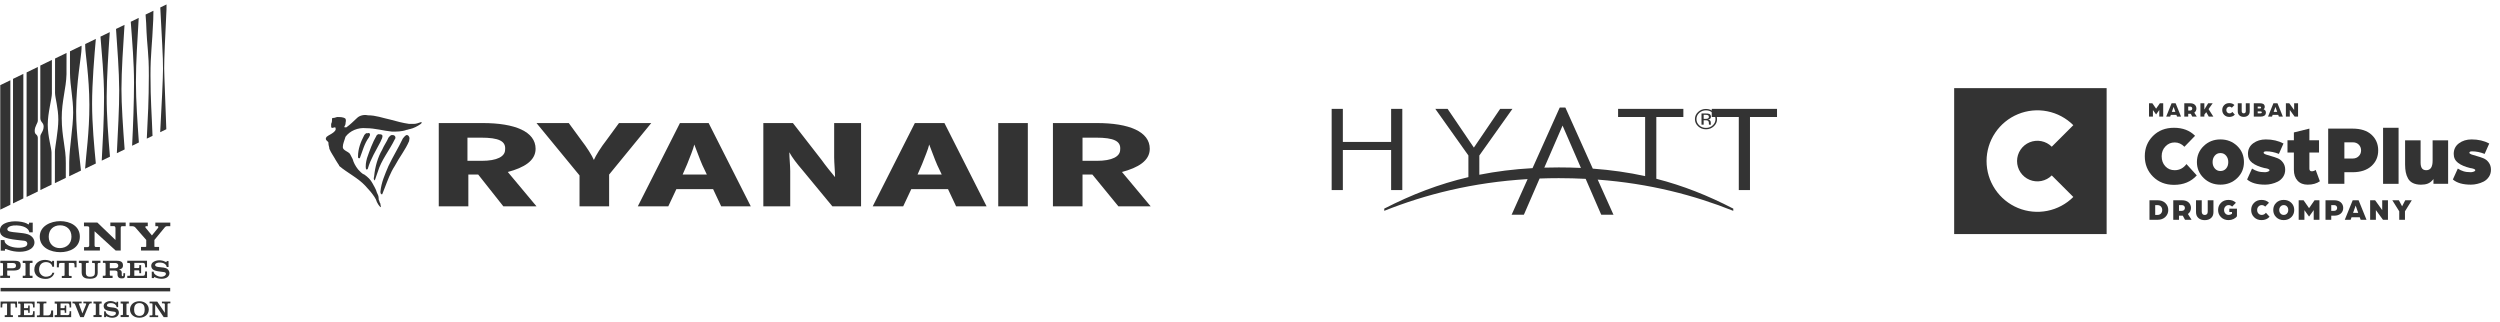 <svg xmlns="http://www.w3.org/2000/svg" width="551" height="71" viewBox="0 0 551 71" fill="none"><g clip-path="url(#clip0_1662_3639)"><path d="M6.401 49.074H7.213V51.205H6.456C6.456 50.824 5.921 49.768 3.719 49.68C1.471 49.591 1.245 50.737 2.006 50.981C2.985 51.295 4.921 51.228 6.123 51.631C7.705 52.163 8.153 53.931 6.768 54.872C5.525 55.717 3.349 55.618 1.806 55.063C1.524 54.961 1.071 54.704 1.094 55.041V55.241H0.158V52.91H0.993C1.004 53.044 0.893 53.56 1.828 54.098C2.911 54.722 4.887 54.748 5.678 54.3C6.146 54.034 6.211 53.182 5.366 53.067C4.459 52.942 3.02 52.85 1.944 52.597C1.182 52.416 0.596 52.189 0.248 51.721C-0.02 51.362 -0.464 49.949 1.071 49.232C2.975 48.341 5.611 48.962 6.078 49.366C6.268 49.53 6.479 49.477 6.401 49.074Z" fill="#333333"></path><path d="M15.749 52.172C15.752 50.568 14.669 49.66 13.244 49.66C11.819 49.66 10.738 50.568 10.739 52.172C10.74 53.775 11.857 54.722 13.244 54.682C14.632 54.642 15.747 53.764 15.749 52.172ZM13.28 48.74C15.394 48.74 17.642 49.794 17.598 52.216C17.553 54.638 15.328 55.58 13.28 55.58C11.233 55.58 8.808 54.638 8.763 52.216C8.718 49.794 11.211 48.74 13.28 48.74Z" fill="#333333"></path><path d="M36.298 50.131C36.13 50.306 34.028 52.893 34.028 52.893V54.28C34.025 54.43 34.036 54.424 34.194 54.424H35.063V55.217H31.079V54.424C31.079 54.424 31.881 54.435 32.047 54.424C32.214 54.413 32.228 54.372 32.231 54.28V52.881C32.231 52.881 29.899 50.224 29.875 50.188C29.797 50.071 29.581 49.867 29.199 49.858H28.543V49.057H32.571V49.858H32.159C32.071 49.858 31.948 50.05 32.115 50.224C32.281 50.397 33.483 51.887 33.483 51.887L34.851 50.212C34.932 50.102 34.907 49.858 34.74 49.858H34.239V49.057H37.533V49.858H36.765C36.517 49.858 36.354 50.073 36.298 50.131Z" fill="#333333"></path><path d="M20.843 54.056C20.843 54.461 21.046 54.439 21.224 54.433H22.017V55.223H18.523V54.462H19.296C19.61 54.439 19.655 54.27 19.666 54.085V50.341C19.675 50.092 19.677 49.884 19.252 49.873H18.512L18.506 49.053H21.46L25.45 52.889V50.301C25.45 49.86 25.24 49.86 25.063 49.838H24.321V49.053H27.703V49.849H26.891C26.701 49.849 26.618 50.046 26.607 50.231V55.223H25.5L20.843 50.97V54.056Z" fill="#333333"></path><path d="M1.59 59.123H2.77C3.246 59.112 3.526 58.99 3.526 58.548C3.526 58.135 3.248 57.966 2.833 57.966H1.59V59.123ZM0.049 61.263V60.77H0.464C0.626 60.77 0.663 60.704 0.663 60.561L0.662 58.196C0.662 58.052 0.621 57.977 0.46 57.977H0.069V57.473H3.162C4.221 57.473 4.559 57.731 4.559 58.521C4.559 59.31 4.084 59.63 2.896 59.63H1.59V60.562C1.59 60.706 1.628 60.772 1.79 60.772H2.215L2.208 61.263H0.049Z" fill="#333333"></path><path d="M6.551 60.565C6.551 60.709 6.589 60.774 6.751 60.774H7.168V61.266H5.01V60.773H5.425C5.586 60.773 5.625 60.707 5.625 60.563V58.196C5.625 58.051 5.586 57.958 5.425 57.958H5.01V57.465H7.168V57.956H6.751C6.589 57.956 6.551 58.049 6.551 58.193V60.565Z" fill="#333333"></path><path d="M11.967 60.113C11.892 60.698 11.245 61.473 10.076 61.473C8.969 61.473 7.592 60.986 7.568 59.426C7.545 57.903 8.864 57.258 9.949 57.279C10.594 57.292 11.171 57.52 11.32 57.674C11.414 57.771 11.535 57.778 11.489 57.491H11.915V58.793H11.518C11.481 58.112 10.72 57.677 9.904 57.782C9.042 57.892 8.616 58.574 8.617 59.417C8.617 60.353 9.359 60.991 10.11 60.99C10.604 60.989 11.382 60.837 11.541 60.111L11.967 60.113Z" fill="#333333"></path><path d="M12.53 58.914V57.473H16.874V58.914H16.437C16.447 57.897 16.353 57.995 16.015 57.956L15.169 57.954V60.572C15.169 60.716 15.205 60.809 15.367 60.809H15.782V61.274H13.623V60.809H14.038C14.199 60.809 14.236 60.716 14.236 60.572V57.954L13.396 57.956C13.022 57.995 12.973 57.927 12.973 58.915L12.53 58.914Z" fill="#333333"></path><path d="M19.793 61.435C18.921 61.435 18 61.228 18 60.058V58.197C18 58.053 17.962 57.959 17.8 57.959H17.385V57.465H19.542V57.956H19.127C18.965 57.956 18.926 58.05 18.926 58.195V60.115C18.926 60.242 18.876 60.997 19.793 60.997C20.817 60.997 20.913 60.535 20.913 60.11L20.915 58.197C20.915 58.052 20.879 57.959 20.717 57.959H20.302V57.465H22.133V57.956H21.716C21.614 57.956 21.52 58.065 21.525 58.352L21.533 60.095C21.533 61.217 20.682 61.435 19.793 61.435Z" fill="#333333"></path><path d="M24.198 59.119H25.377C25.83 59.119 26.073 58.901 26.073 58.543C26.073 58.186 25.782 57.962 25.42 57.962H24.198V59.119H24.198ZM26.19 59.426C26.554 59.518 26.812 59.596 26.832 60.057V60.604C26.832 60.714 26.85 60.873 27.024 60.873C27.211 60.873 27.198 60.653 27.188 60.444V60.213H27.574V60.492C27.574 61.173 27.418 61.363 26.846 61.362C26.362 61.362 25.898 61.207 25.898 60.449V60.034C25.898 59.753 25.675 59.625 25.259 59.626L24.198 59.626V60.558C24.198 60.702 24.236 60.768 24.397 60.768H24.813L24.815 61.273H22.655V60.766H23.071C23.233 60.766 23.27 60.7 23.27 60.556V58.192C23.27 58.048 23.228 57.94 23.067 57.94H22.676V57.469H25.7C26.76 57.469 27.112 57.822 27.106 58.537C27.101 59.15 26.611 59.345 26.19 59.426Z" fill="#333333"></path><path d="M29.602 60.781L31.545 60.789C31.92 60.752 31.987 60.567 31.987 59.832H32.404V61.275L28.055 61.276V60.784H28.471C28.632 60.784 28.67 60.718 28.67 60.575V58.207C28.67 58.063 28.632 57.969 28.471 57.969H28.055V57.473H32.404V58.913H31.987C31.987 58.178 31.92 57.977 31.545 57.939L29.602 57.937V59.076L30.506 59.075C30.624 59.075 30.701 59.03 30.701 58.832V58.439H31.104V60.22H30.703V59.825C30.703 59.628 30.625 59.581 30.508 59.581L29.602 59.581L29.602 60.781Z" fill="#333333"></path><path d="M36.72 57.532H37.146V58.851H36.749C36.749 58.62 36.463 57.899 35.307 57.866C34.123 57.832 33.967 58.504 34.416 58.716C34.912 58.949 35.944 58.865 36.574 59.109C37.403 59.43 37.638 60.499 36.912 61.068C36.261 61.579 35.12 61.519 34.31 61.183C34.163 61.122 33.925 60.966 33.937 61.17V61.292H33.447V59.882H33.885C33.884 59.963 33.833 60.275 34.322 60.6C35.048 61.082 35.753 61.133 36.341 60.748C36.612 60.57 36.727 60.063 36.177 59.977C35.702 59.902 34.947 59.846 34.384 59.693C33.984 59.584 33.677 59.445 33.494 59.163C33.341 58.927 33.084 58.112 33.925 57.658C34.923 57.12 36.033 57.438 36.551 57.74C36.672 57.81 36.76 57.806 36.72 57.532Z" fill="#333333"></path><path d="M11.361 40.7V33.639C11.361 32.639 10.524 30.137 10.524 27.469C10.524 24.896 11.437 21.726 11.437 20.629L11.438 13.21L8.884 14.448C8.883 20.424 8.883 25.804 8.887 26.034C8.906 26.982 9.631 26.993 9.619 27.913C9.605 28.982 8.864 29.499 8.887 30.098C8.9 30.421 8.9 35.987 8.897 41.891L11.361 40.7Z" fill="#333333"></path><path d="M12.099 40.363L14.502 39.202C14.501 37.442 14.502 36.197 14.505 35.965C14.543 32.564 13.614 30.248 13.606 26.034C13.599 22.236 14.581 19.498 14.656 16.368C14.662 16.166 14.664 14.255 14.664 11.667L12.135 12.893L12.13 20.496C12.145 21.562 12.855 23.839 12.855 26.364C12.855 28.89 12.088 32.523 12.103 33.398L12.099 40.363Z" fill="#333333"></path><path d="M15.249 38.849L17.844 37.595C17.619 35.007 16.781 29.853 16.781 24.489C16.781 18.198 17.976 12.178 17.976 10.651V10.072L15.422 11.309C15.423 13.946 15.424 15.901 15.426 16.101C15.465 19.085 16.123 21.589 16.123 24.823C16.122 28 15.293 32.474 15.255 35.684C15.252 35.915 15.251 37.129 15.249 38.849Z" fill="#333333"></path><path d="M2.287 17.688L0.057 18.769V46.208L2.285 45.131L2.287 17.688Z" fill="#333333"></path><path d="M2.866 44.827L5.145 43.725L5.147 16.28L2.868 17.384L2.866 44.827Z" fill="#333333"></path><path d="M8.336 14.761L5.863 15.96L5.865 43.404L8.33 42.213C8.341 36.08 8.349 30.501 8.336 30.365C8.261 29.494 7.664 29.785 7.65 28.878C7.633 27.79 8.337 27.22 8.337 26.553C8.337 26.304 8.336 20.828 8.336 14.761Z" fill="#333333"></path><path d="M21.121 36.038C20.785 32.52 20.297 27.41 20.297 22.851C20.297 18.233 20.791 12.345 21.123 8.573L18.78 9.708C18.78 9.947 18.78 10.114 18.779 10.194C18.774 11.721 19.68 16.804 19.698 23.104C19.715 29.1 18.922 34.445 18.758 37.18L21.121 36.038Z" fill="#333333"></path><path d="M23.512 21.218C23.537 17.062 23.875 11.754 24.191 7.083L22.144 8.075C22.401 11.519 22.933 16.403 22.934 21.517C22.936 26.1 22.638 31.569 22.421 35.406L24.233 34.53C23.878 30.32 23.488 25.299 23.512 21.218Z" fill="#333333"></path><path d="M27.47 32.931C27.111 28.2 26.76 22.911 26.769 19.634C26.779 15.656 27.133 10.172 27.444 5.472L25.57 6.379C25.85 10.529 26.253 15.55 26.274 19.891C26.292 23.775 25.979 29.024 25.752 33.761L27.47 32.931Z" fill="#333333"></path><path d="M29.116 32.123L30.608 31.402C30.315 27.207 29.959 22.283 29.96 18.112C29.962 13.277 30.29 9.129 30.573 3.945L28.818 4.795C29.152 9.266 29.541 13.921 29.538 18.286C29.535 22.385 29.345 27.609 29.116 32.123Z" fill="#333333"></path><path d="M33.778 4.293C33.806 3.644 33.815 3.004 33.815 2.37L32.083 3.209C32.143 3.887 32.192 4.499 32.212 5.085C32.427 11.118 32.818 11.227 32.804 16.701C32.791 22.196 32.606 25.615 32.352 30.555L33.617 29.944C33.439 24.868 33.171 22.179 33.168 16.57C33.165 11.927 33.521 10.244 33.778 4.293Z" fill="#333333"></path><path d="M35.928 15.193C35.94 17.011 35.61 23.524 35.306 29.136L36.657 28.483C36.47 22.756 36.205 16.991 36.186 15.051C36.168 13.172 36.414 7.795 36.696 2.079C36.7 1.719 36.703 1.353 36.705 0.977L35.325 1.646C35.615 7.594 35.97 12.871 35.928 15.193Z" fill="#333333"></path><path d="M37.513 63.454H0.13V64.219H37.513V63.454Z" fill="#333333"></path><path d="M8.137 69.897V69.513H8.501C8.66 69.513 8.769 69.465 8.769 69.287V67.072C8.769 66.922 8.695 66.855 8.461 66.855H8.137V66.471H10.23V66.855H9.911C9.656 66.855 9.572 66.906 9.572 67.085V69.518H10.505C11.094 69.518 11.237 69.223 11.29 68.423H11.71V69.897L8.137 69.897Z" fill="#333333"></path><path d="M20.213 66.852H20.08C19.809 66.852 19.69 66.922 19.59 67.174L18.465 69.898H17.683L16.564 67.126C16.47 66.892 16.349 66.852 16.132 66.852H15.973V66.471H17.999V66.852H17.643C17.469 66.852 17.395 66.892 17.395 66.972C17.395 67.059 17.426 67.115 17.456 67.182L18.166 69.065H18.176L18.947 67.182C18.985 67.093 19.002 67.042 19.002 66.983C19.002 66.892 18.899 66.852 18.727 66.852H18.381V66.471H20.213V66.852Z" fill="#333333"></path><path d="M30.721 66.799C31.646 66.799 31.889 67.473 31.889 68.212C31.889 68.951 31.646 69.623 30.742 69.623C29.816 69.623 29.554 68.951 29.554 68.212C29.554 67.473 29.816 66.799 30.721 66.799ZM30.721 66.393C29.48 66.393 28.656 67.186 28.656 68.212C28.656 69.243 29.48 70.025 30.721 70.025C31.964 70.025 32.793 69.243 32.793 68.212C32.793 67.186 31.964 66.393 30.721 66.393Z" fill="#333333"></path><path d="M34.211 67.123H34.198V69.31C34.198 69.433 34.282 69.511 34.433 69.511H34.862V69.898H32.968V69.511H33.369C33.543 69.511 33.602 69.433 33.602 69.31V67.04C33.602 66.906 33.543 66.852 33.369 66.852H32.968V66.471H34.656L36.321 68.936H36.332V67.094C36.332 66.941 36.242 66.852 36.035 66.852H35.689V66.471H37.553V66.852H37.214C37.01 66.852 36.93 66.932 36.93 67.035V69.898H36.081L34.211 67.123Z" fill="#333333"></path><path d="M5.293 69.449L6.913 69.457C7.228 69.422 7.284 69.256 7.284 68.595H7.63V69.892L3.995 69.897V69.451H4.348C4.48 69.451 4.515 69.395 4.515 69.263V67.131C4.515 67.002 4.48 66.916 4.348 66.916H3.995V66.471H7.63V67.765H7.284C7.284 67.105 7.228 66.922 6.913 66.887L5.293 66.884V67.915H6.047C6.145 67.915 6.211 67.87 6.211 67.698V67.341H6.546V68.947H6.211V68.59C6.211 68.41 6.145 68.372 6.051 68.372L5.293 68.37L5.293 69.449Z" fill="#333333"></path><path d="M13.342 69.441L14.969 69.451C15.28 69.414 15.338 69.247 15.338 68.592H15.686V69.889H12.05V69.449H12.397C12.531 69.449 12.564 69.39 12.564 69.255V67.126C12.564 66.994 12.531 66.911 12.397 66.911H12.05V66.462H15.686V67.76H15.338C15.338 67.099 15.28 66.916 14.969 66.881H13.342V67.907H14.1C14.195 67.907 14.261 67.864 14.261 67.687V67.335H14.6V68.938H14.261V68.581C14.261 68.401 14.195 68.364 14.102 68.364H13.342V69.441Z" fill="#333333"></path><path d="M21.887 69.255C21.887 69.382 21.925 69.441 22.057 69.441H22.403V69.884H20.601V69.441H20.948C21.082 69.441 21.112 69.382 21.112 69.253V67.123C21.112 66.991 21.082 66.906 20.948 66.906H20.601V66.462H22.403V66.906H22.057C21.925 66.906 21.887 66.989 21.887 67.12V69.255Z" fill="#333333"></path><path d="M27.873 69.255C27.873 69.389 27.91 69.446 28.043 69.446H28.389V69.886H26.586V69.443H26.931C27.068 69.443 27.098 69.384 27.098 69.255V67.123C27.098 66.994 27.068 66.906 26.931 66.906H26.586V66.462H28.389V66.906H28.043C27.91 66.906 27.873 66.989 27.873 67.12V69.255Z" fill="#333333"></path><path d="M25.681 66.506H26.038V67.693H25.707C25.707 67.486 25.467 66.836 24.5 66.809C23.512 66.774 23.382 67.384 23.756 67.569C24.171 67.781 25.03 67.706 25.561 67.927C26.253 68.217 26.446 69.176 25.839 69.692C25.297 70.153 24.346 70.1 23.668 69.799C23.544 69.74 23.347 69.603 23.355 69.785V69.893H22.945V68.623H23.311C23.311 68.695 23.268 68.977 23.676 69.27C24.282 69.705 24.871 69.748 25.366 69.402C25.588 69.246 25.689 68.789 25.228 68.709C24.828 68.641 24.198 68.59 23.729 68.453C23.395 68.354 23.135 68.23 22.985 67.975C22.855 67.766 22.642 67.024 23.347 66.618C24.179 66.135 25.103 66.42 25.541 66.691C25.642 66.755 25.718 66.75 25.681 66.506Z" fill="#333333"></path><path d="M0.13 67.762V66.462H3.76V67.762H3.397C3.4 66.846 3.323 66.932 3.04 66.897H2.336V69.255C2.336 69.389 2.368 69.47 2.503 69.47H2.849V69.886H1.042V69.47H1.391C1.522 69.47 1.555 69.389 1.555 69.255V66.897H0.853C0.537 66.932 0.501 66.873 0.501 67.762H0.13Z" fill="#333333"></path></g><path d="M110.931 45.472L105.398 38.472H103.224V45.472H96.703V27.121H106.386C113.5 27.121 118.045 29.013 118.045 32.797C118.045 35.446 115.476 36.959 111.919 37.905L118.243 45.472H110.931ZM105.991 30.338H103.027V35.446H106.189C109.548 35.446 111.326 34.5 111.326 32.986C111.524 31.094 109.943 30.338 105.991 30.338ZM134.249 38.472V45.472H127.728V38.662L118.243 27.121H125.357L128.123 30.905C129.309 32.419 130.495 34.31 130.89 35.256C131.285 34.31 132.471 32.419 133.656 30.905L136.423 27.121H143.537L134.249 38.472ZM158.95 45.472L157.172 41.689H149.07L147.291 45.472H140.573L149.86 27.121H156.184L165.471 45.472H158.95ZM154.801 36.392C154.208 35.067 153.417 32.797 153.022 31.851C152.824 32.797 152.034 34.689 151.441 36.202L150.453 38.472H155.789L154.801 36.392ZM183.454 45.472L176.735 37.337C175.747 36.202 174.561 34.689 173.969 33.554C173.969 34.689 174.166 36.581 174.166 37.716V45.472H168.238V27.121H174.759L181.083 35.256C181.873 36.392 183.256 38.094 184.047 39.04C184.047 37.905 183.849 35.824 183.849 34.689V27.121H189.777V45.472H183.454ZM210.724 45.472L208.945 41.689H200.843L199.065 45.472H192.346L201.634 27.121H208.155L217.443 45.472H210.724ZM206.574 36.392C205.981 35.067 205.191 32.797 204.796 31.851C204.598 32.797 203.808 34.689 203.215 36.202L202.227 38.472H207.562L206.574 36.392ZM220.012 45.472V27.121H226.533V45.472H220.012ZM246.491 45.472L240.761 38.472H238.587V45.472H232.066V27.121H241.749C248.863 27.121 253.408 29.013 253.408 32.797C253.408 35.446 250.839 36.959 247.282 37.905L253.605 45.472H246.491ZM241.551 30.338H238.587V35.446H241.749C245.108 35.446 246.886 34.5 246.886 32.986C247.084 31.094 245.503 30.338 241.551 30.338Z" fill="#333333"></path><path d="M86.027 26.36C87.41 26.738 88.794 27.117 90.177 27.306H91.165C91.758 27.306 92.153 27.117 92.746 26.927H92.943C92.943 27.117 92.943 27.117 92.746 27.306C91.955 27.873 91.165 28.252 90.374 28.441C90.177 28.441 89.782 28.63 89.584 28.63C88.596 29.009 87.41 29.009 86.422 29.009C84.446 28.819 82.668 28.252 80.692 28.252C78.913 28.063 77.135 28.819 76.147 30.144C75.949 30.9 75.554 31.657 75.554 32.414C75.554 33.171 76.739 33.36 77.135 33.927L77.728 35.062C77.925 35.819 78.32 36.576 78.913 37.333C79.308 37.711 79.704 38.279 80.296 38.468C81.087 39.035 81.68 39.603 82.075 40.36C82.47 41.116 82.865 41.684 83.063 42.441C83.26 42.819 83.458 43.197 83.458 43.765V43.954C83.656 44.333 83.656 44.711 83.853 44.9V45.089C83.853 45.279 84.051 45.657 83.853 45.657C83.458 45.279 83.26 44.9 83.063 44.522C82.865 43.765 82.272 43.008 81.68 42.252C81.284 41.873 80.889 41.306 80.494 40.927C78.913 39.225 76.542 38.09 74.763 36.576C74.763 36.576 74.763 36.387 74.566 36.198C74.368 35.819 74.171 35.63 73.973 35.252C73.578 34.495 72.985 33.738 72.59 32.792C72.59 32.414 72.392 32.035 72.392 31.657V31.468C72.392 31.09 71.404 30.9 71.997 30.144C72.392 29.765 73.578 29.387 73.973 28.63V28.252C73.973 28.252 73.973 28.063 73.775 28.063C73.578 28.063 72.985 28.441 72.985 27.873V27.306C73.183 26.927 73.183 26.549 73.183 26.171C73.183 25.982 73.38 25.982 73.578 25.982C73.775 25.982 74.171 25.792 74.368 25.792C74.961 25.792 75.751 25.792 76.147 26.171C76.344 26.549 76.147 26.927 76.147 27.306C76.147 27.684 75.751 27.873 75.949 28.063H76.344C77.135 27.495 77.925 26.738 78.716 25.982C79.308 25.414 80.296 25.225 81.087 25.414C82.865 25.414 84.249 25.982 86.027 26.36Z" fill="#333333"></path><path d="M81.475 29.385C81.672 29.763 81.475 29.953 81.277 30.331C80.289 31.655 79.894 33.358 79.301 34.871H79.103C78.906 34.871 78.906 34.682 78.906 34.493C78.906 32.79 79.499 31.277 80.289 29.763C80.487 29.574 80.684 29.196 81.079 29.385C81.277 29.196 81.277 29.385 81.475 29.385ZM84.241 29.763C84.439 30.331 84.044 30.709 83.846 31.277C82.858 33.169 81.672 35.06 81.079 37.142C81.079 37.142 81.079 37.331 80.882 37.331H80.684C80.487 36.574 80.684 35.628 80.882 34.871C81.475 33.169 82.067 31.466 83.056 29.763C83.253 29.763 83.253 29.574 83.253 29.574C83.648 29.574 84.044 29.574 84.241 29.763ZM87.008 29.953C87.205 30.142 87.205 30.52 87.008 30.709C85.822 33.169 84.044 35.25 83.253 37.898L82.66 39.601C82.66 39.79 82.463 39.79 82.463 39.601C82.265 39.412 82.463 39.033 82.463 38.844C82.66 36.763 83.253 34.682 84.241 32.979C84.636 32.033 85.229 31.277 85.624 30.331C85.822 30.142 86.02 29.763 86.415 29.763C86.612 29.763 86.81 29.763 87.008 29.953ZM90.169 30.142C90.367 30.52 90.169 30.709 90.169 31.088C89.379 32.979 87.996 34.682 87.008 36.574C86.02 38.087 85.427 39.79 84.834 41.304C84.636 41.871 84.439 42.249 84.241 42.817H84.044C83.846 42.628 83.846 42.439 83.846 42.249C84.044 40.169 84.834 38.466 85.624 36.574C86.612 34.493 87.798 32.601 88.786 30.52C88.984 30.331 89.181 29.953 89.577 29.763C89.774 29.763 89.972 29.763 90.169 30.142Z" fill="#333333"></path><g clip-path="url(#clip1_1662_3639)"><mask id="mask0_1662_3639" style="mask-type:luminance" maskUnits="userSpaceOnUse" x="240" y="-37" width="162" height="146"><path d="M240.29 108.08H401.443V-36.729H240.29V108.08Z" fill="white"></path></mask><g mask="url(#mask0_1662_3639)"><path d="M348.435 37.01L344.389 27.68L340.366 36.948C341.412 36.918 342.471 36.9 343.553 36.9C345.224 36.9 346.849 36.938 348.435 37.01ZM382.015 46.469C373.344 43.011 363.593 40.45 352.134 39.586L355.623 47.357H352.923L349.479 39.418C347.554 39.321 345.581 39.266 343.558 39.266C342.123 39.266 340.714 39.293 339.328 39.344L335.851 47.357H333.149L336.686 39.473C324.532 40.204 314.181 42.845 305.089 46.467V45.977C311.157 42.871 317.158 40.553 323.636 39.038V34.269L316.34 23.997H319.051L324.841 32.532L330.633 23.997H333.34L326.046 34.269L326.044 38.516C329.751 37.777 333.627 37.29 337.771 37.058L343.784 23.657H344.989L351.05 37.165C355.117 37.463 358.93 38.012 362.586 38.815V25.784H356.625V23.997H371.013V25.784H365.054V39.402C370.932 40.908 376.447 43.098 382.015 45.982V46.469ZM391.655 23.997H377.269V25.784H383.229V41.89H385.696V25.784H391.655V23.997ZM309.069 41.89L306.603 41.892V33.063H295.965V41.89H293.498V23.997H295.965V31.278H306.603V23.997H309.069V41.89Z" fill="#333333"></path><path d="M376.458 25.398C376.34 25.334 376.15 25.303 375.888 25.303H375.486V26.199H375.912C376.113 26.199 376.261 26.179 376.362 26.143C376.545 26.073 376.64 25.945 376.64 25.758C376.64 25.579 376.578 25.46 376.458 25.398ZM375.951 25.011C376.281 25.011 376.525 25.04 376.682 25.098C376.958 25.204 377.096 25.414 377.096 25.722C377.096 25.941 377.009 26.104 376.836 26.208C376.742 26.263 376.616 26.301 376.447 26.325C376.661 26.355 376.812 26.436 376.911 26.566C377.004 26.696 377.054 26.824 377.054 26.949V27.128C377.054 27.186 377.056 27.247 377.06 27.31C377.065 27.375 377.072 27.417 377.084 27.44L377.1 27.47H376.661C376.658 27.462 376.656 27.454 376.653 27.446C376.651 27.438 376.651 27.427 376.648 27.417L376.637 27.337V27.142C376.637 26.859 376.549 26.672 376.383 26.58C376.281 26.529 376.109 26.501 375.857 26.501H375.486V27.47H375.011V25.011H375.951ZM374.514 24.884C374.104 25.261 373.902 25.717 373.902 26.25C373.902 26.786 374.103 27.244 374.511 27.622C374.919 28.002 375.413 28.189 375.997 28.189C376.579 28.189 377.074 28.002 377.485 27.622C377.891 27.244 378.096 26.786 378.096 26.25C378.096 25.717 377.891 25.261 377.485 24.884C377.072 24.508 376.576 24.319 375.997 24.319C375.417 24.319 374.925 24.508 374.514 24.884ZM377.724 27.835C377.249 28.276 376.674 28.495 375.997 28.495C375.32 28.495 374.745 28.276 374.268 27.835C373.797 27.395 373.561 26.868 373.561 26.247C373.561 25.632 373.799 25.104 374.277 24.667C374.751 24.231 375.325 24.012 375.997 24.012C376.674 24.012 377.249 24.231 377.724 24.667C378.203 25.1 378.442 25.629 378.442 26.247C378.442 26.866 378.203 27.395 377.724 27.835Z" fill="#333333"></path></g></g><g clip-path="url(#clip2_1662_3639)"><path d="M481.897 36.16C481.221 37.062 480.357 37.512 479.305 37.512C478.46 37.512 477.784 37.231 477.239 36.649C476.694 36.067 476.432 35.334 476.432 34.433C476.432 33.551 476.713 32.837 477.277 32.255C477.84 31.673 478.498 31.392 479.305 31.392C480.113 31.392 480.826 31.711 481.446 32.349L483.793 29.927C482.61 28.745 481.07 28.163 479.155 28.163C477.258 28.163 475.718 28.763 474.516 29.965C473.314 31.166 472.713 32.65 472.713 34.433C472.713 36.217 473.314 37.719 474.516 38.92C475.718 40.122 477.258 40.742 479.155 40.742C481.239 40.742 482.911 40.047 484.169 38.657L481.897 36.16Z" fill="#333333"></path><path d="M484.2 35.723C484.2 37.112 484.707 38.295 485.702 39.252C486.698 40.21 487.918 40.698 489.383 40.698C490.848 40.698 492.088 40.21 493.083 39.252C494.079 38.295 494.567 37.112 494.567 35.723C494.567 34.315 494.079 33.132 493.083 32.174C492.088 31.217 490.848 30.729 489.383 30.729C487.918 30.729 486.698 31.217 485.702 32.174C484.707 33.132 484.2 34.315 484.2 35.723ZM487.656 35.723C487.656 35.141 487.825 34.671 488.144 34.296C488.463 33.92 488.876 33.733 489.383 33.733C489.891 33.733 490.304 33.92 490.623 34.296C490.942 34.671 491.111 35.141 491.111 35.723C491.111 36.305 490.961 36.755 490.642 37.131C490.322 37.506 489.891 37.694 489.383 37.694C488.876 37.694 488.463 37.506 488.144 37.131C487.825 36.755 487.656 36.305 487.656 35.723Z" fill="#333333"></path><path d="M495.26 39.553C496.143 40.322 497.457 40.698 499.241 40.698C499.692 40.698 500.162 40.642 500.631 40.529C501.101 40.416 501.57 40.266 502.04 40.022C502.509 39.778 502.904 39.421 503.204 38.971C503.505 38.52 503.655 37.995 503.655 37.394C503.655 36.774 503.486 36.248 503.166 35.817C502.847 35.385 502.453 35.066 501.983 34.878C501.514 34.69 501.044 34.54 500.575 34.409C500.105 34.277 499.711 34.164 499.391 34.052C499.072 33.939 498.903 33.808 498.903 33.658C498.903 33.451 499.11 33.357 499.504 33.357C500.387 33.357 501.307 33.545 502.265 33.92L503.279 31.63C502.152 31.029 500.856 30.729 499.391 30.729C498.302 30.729 497.382 31.01 496.612 31.574C495.842 32.137 495.448 32.925 495.448 33.92C495.448 34.746 495.767 35.404 496.406 35.892C497.044 36.38 497.927 36.755 499.072 37.037L499.41 37.093C499.561 37.131 499.673 37.15 499.73 37.168C499.786 37.187 499.861 37.225 499.955 37.262C500.049 37.3 500.105 37.337 500.143 37.375C500.18 37.413 500.199 37.469 500.199 37.525C500.199 37.638 500.124 37.713 499.955 37.788C499.786 37.863 499.654 37.901 499.523 37.919C499.391 37.938 499.317 37.957 499.26 37.957C498.565 37.957 498.021 37.882 497.607 37.75C497.194 37.619 496.762 37.431 496.349 37.15L495.26 39.553Z" fill="#333333"></path><path d="M505.571 37.414C505.571 38.447 505.852 39.254 506.397 39.837C506.942 40.418 507.674 40.7 508.613 40.7C509.684 40.7 510.585 40.456 511.299 39.949L510.378 37.452C510.097 37.659 509.796 37.752 509.515 37.752C509.158 37.752 508.989 37.546 508.989 37.152V33.622H511.111V30.919H508.989V28.346L505.571 29.191V30.919H504.162V33.622H505.571V37.414Z" fill="#333333"></path><path d="M513.131 40.512H516.699V37.959H518.483C520.286 37.959 521.676 37.49 522.671 36.589C523.667 35.687 524.155 34.542 524.155 33.153C524.155 31.763 523.667 30.599 522.69 29.698C521.714 28.797 520.305 28.346 518.502 28.346H513.131V40.512ZM516.699 34.936V31.369H518.596C519.103 31.369 519.535 31.538 519.873 31.876C520.211 32.214 520.38 32.646 520.38 33.153C520.38 33.66 520.211 34.073 519.873 34.411C519.535 34.748 519.103 34.936 518.577 34.936H516.699Z" fill="#333333"></path><path d="M525.229 40.516H528.647V28.163H525.229V40.516Z" fill="#333333"></path><path d="M539.566 30.924H536.148V35.448C536.148 36.819 535.678 37.514 534.739 37.514C534.307 37.514 533.988 37.363 533.8 37.1C533.612 36.838 533.5 36.425 533.5 35.843V30.924H530.082V36.274C530.082 36.913 530.138 37.476 530.232 37.964C530.326 38.452 530.495 38.922 530.739 39.353C530.983 39.785 531.34 40.123 531.809 40.348C532.279 40.574 532.88 40.705 533.575 40.705C534.157 40.705 534.664 40.63 535.096 40.461C535.528 40.292 535.941 39.973 536.335 39.466V40.517H539.566V30.924Z" fill="#333333"></path><path d="M540.611 39.553C541.494 40.322 542.809 40.698 544.593 40.698C545.044 40.698 545.513 40.642 545.982 40.529C546.452 40.416 546.922 40.266 547.391 40.022C547.86 39.778 548.255 39.421 548.555 38.971C548.856 38.52 549.006 37.995 549.006 37.394C549.006 36.774 548.837 36.248 548.518 35.817C548.199 35.385 547.804 35.066 547.335 34.878C546.865 34.69 546.395 34.54 545.926 34.409C545.457 34.277 545.062 34.164 544.743 34.052C544.424 33.939 544.255 33.808 544.255 33.658C544.255 33.451 544.461 33.357 544.856 33.357C545.738 33.357 546.659 33.545 547.616 33.92L548.631 31.63C547.504 31.029 546.208 30.729 544.743 30.729C543.654 30.729 542.733 31.01 541.964 31.574C541.193 32.137 540.799 32.925 540.799 33.92C540.799 34.746 541.118 35.404 541.757 35.892C542.396 36.38 543.278 36.755 544.424 37.037L544.762 37.093C544.912 37.131 545.025 37.15 545.081 37.168C545.137 37.187 545.212 37.225 545.307 37.262C545.4 37.3 545.457 37.337 545.494 37.375C545.532 37.413 545.55 37.469 545.55 37.525C545.55 37.638 545.476 37.713 545.307 37.788C545.137 37.863 545.006 37.901 544.875 37.919C544.743 37.938 544.668 37.957 544.612 37.957C543.916 37.957 543.372 37.882 542.959 37.75C542.546 37.619 542.114 37.431 541.701 37.15L540.611 39.553Z" fill="#333333"></path><path d="M473.641 25.706H474.505V24.252L475.206 25.224L475.906 24.242V25.706H476.771V22.761H476.034L475.206 23.952L474.378 22.761H473.641V25.706Z" fill="#333333"></path><path d="M478.677 24.66L479.063 23.561L479.45 24.66H478.677ZM478.445 25.324H479.682L479.819 25.706H480.701L479.509 22.761H478.618L477.426 25.706H478.308L478.445 25.324Z" fill="#333333"></path><path d="M481.417 25.706H482.281V25.088C482.54 25.088 482.727 25.088 482.85 25.083L483.186 25.706H484.174L483.623 24.829C483.773 24.724 483.892 24.592 483.969 24.429C484.046 24.265 484.087 24.102 484.087 23.924C484.087 23.588 483.969 23.306 483.732 23.088C483.496 22.87 483.155 22.761 482.718 22.761H481.417V25.706ZM482.281 24.356V23.493H482.731C482.859 23.493 482.968 23.534 483.05 23.615C483.132 23.697 483.173 23.802 483.173 23.924C483.173 24.047 483.132 24.147 483.05 24.229C482.968 24.311 482.859 24.356 482.727 24.356H482.281Z" fill="#333333"></path><path d="M484.973 25.706H485.838V25.269L486.256 24.72L486.816 25.706H487.826L486.766 24.043L487.676 22.761H486.679L485.838 24.142V22.761H484.973V25.706Z" fill="#333333"></path><path d="M492.006 24.66C491.842 24.878 491.633 24.987 491.378 24.987C491.174 24.987 491.01 24.919 490.878 24.778C490.746 24.637 490.682 24.46 490.682 24.242C490.682 24.029 490.751 23.856 490.887 23.715C491.024 23.574 491.183 23.506 491.378 23.506C491.574 23.506 491.747 23.583 491.897 23.738L492.466 23.152C492.179 22.866 491.806 22.725 491.342 22.725C490.882 22.725 490.509 22.87 490.218 23.161C489.927 23.452 489.781 23.811 489.781 24.242C489.781 24.674 489.927 25.037 490.218 25.328C490.509 25.619 490.882 25.769 491.342 25.769C491.847 25.769 492.252 25.601 492.557 25.265L492.006 24.66Z" fill="#333333"></path><path d="M494.52 24.979C494.388 24.979 494.279 24.938 494.197 24.856C494.115 24.774 494.07 24.656 494.07 24.488V22.761H493.205V24.538C493.205 24.929 493.328 25.229 493.574 25.442C493.82 25.656 494.134 25.76 494.52 25.76C494.907 25.76 495.225 25.656 495.471 25.442C495.717 25.229 495.835 24.929 495.835 24.538V22.761H494.971V24.488C494.971 24.656 494.93 24.774 494.848 24.856C494.766 24.938 494.652 24.979 494.52 24.979Z" fill="#333333"></path><path d="M496.733 25.706H498.216C498.379 25.706 498.534 25.687 498.671 25.656C498.807 25.624 498.93 25.574 499.044 25.506C499.157 25.438 499.244 25.347 499.308 25.229C499.371 25.11 499.403 24.979 499.403 24.82C499.403 24.629 499.358 24.47 499.262 24.347C499.167 24.224 499.044 24.138 498.894 24.088C498.971 24.038 499.03 23.961 499.08 23.861C499.13 23.761 499.153 23.67 499.153 23.575C499.153 23.42 499.126 23.284 499.071 23.175C499.016 23.066 498.939 22.979 498.839 22.92C498.739 22.861 498.634 22.82 498.525 22.798C498.416 22.775 498.288 22.761 498.157 22.761H496.733V25.706ZM497.597 24.556H498.193C498.398 24.556 498.502 24.624 498.502 24.765C498.502 24.906 498.398 24.974 498.193 24.974H497.597V24.556ZM498.343 23.711C498.343 23.843 498.257 23.911 498.079 23.911H497.597V23.493H498.079C498.257 23.493 498.343 23.566 498.343 23.711Z" fill="#333333"></path><path d="M501.12 24.66L501.507 23.561L501.894 24.66H501.12ZM500.888 25.324H502.126L502.262 25.706H503.145L501.953 22.761H501.061L499.869 25.706H500.752L500.888 25.324Z" fill="#333333"></path><path d="M503.809 25.706H504.673V24.242L505.742 25.706H506.493V22.761H505.629V24.247L504.56 22.761H503.809V25.706Z" fill="#333333"></path><path d="M475.008 47.372V45.207H475.493C475.812 45.207 476.072 45.306 476.265 45.512C476.457 45.718 476.551 45.977 476.551 46.289C476.551 46.602 476.457 46.861 476.265 47.067C476.072 47.273 475.812 47.372 475.493 47.372H475.008ZM473.744 48.442H475.54C476.245 48.442 476.81 48.229 477.242 47.817C477.675 47.406 477.887 46.894 477.887 46.289C477.887 45.685 477.675 45.167 477.242 44.755C476.81 44.343 476.245 44.137 475.54 44.137H473.744V48.442Z" fill="#333333"></path><path d="M478.987 48.442H480.25V47.538C480.629 47.538 480.902 47.538 481.082 47.532L481.574 48.442H483.017L482.212 47.16C482.432 47.007 482.605 46.814 482.718 46.575C482.831 46.336 482.891 46.097 482.891 45.838C482.891 45.346 482.718 44.934 482.372 44.616C482.026 44.297 481.527 44.137 480.889 44.137H478.987V48.442ZM480.25 46.469V45.207H480.909C481.095 45.207 481.255 45.267 481.374 45.386C481.494 45.506 481.554 45.658 481.554 45.838C481.554 46.017 481.494 46.163 481.374 46.283C481.255 46.403 481.095 46.469 480.902 46.469H480.25Z" fill="#333333"></path><path d="M485.923 47.379C485.73 47.379 485.571 47.319 485.451 47.2C485.331 47.08 485.265 46.907 485.265 46.661V44.137H484.001V46.735C484.001 47.306 484.181 47.744 484.54 48.056C484.899 48.369 485.358 48.521 485.923 48.521C486.489 48.521 486.954 48.369 487.313 48.056C487.673 47.744 487.845 47.306 487.845 46.735V44.137H486.582V46.661C486.582 46.907 486.522 47.08 486.402 47.2C486.282 47.319 486.116 47.379 485.923 47.379Z" fill="#333333"></path><path d="M488.868 46.279C488.868 46.91 489.081 47.441 489.514 47.866C489.946 48.291 490.498 48.511 491.176 48.511C491.569 48.511 491.928 48.431 492.26 48.278C492.593 48.125 492.846 47.919 493.025 47.654V45.986H491.343V46.73H491.934V47.122C491.695 47.288 491.449 47.368 491.203 47.368C490.904 47.368 490.664 47.268 490.471 47.062C490.278 46.857 490.185 46.597 490.185 46.279C490.185 45.967 490.285 45.714 490.485 45.508C490.684 45.302 490.917 45.203 491.203 45.203C491.489 45.203 491.742 45.316 491.961 45.541L492.792 44.684C492.373 44.266 491.828 44.06 491.15 44.06C490.478 44.06 489.933 44.273 489.507 44.698C489.081 45.123 488.868 45.648 488.868 46.279Z" fill="#333333"></path><path d="M499.41 46.89C499.171 47.209 498.865 47.368 498.493 47.368C498.193 47.368 497.954 47.268 497.761 47.062C497.568 46.857 497.475 46.597 497.475 46.279C497.475 45.967 497.575 45.714 497.774 45.508C497.974 45.302 498.207 45.203 498.493 45.203C498.779 45.203 499.031 45.316 499.251 45.541L500.082 44.684C499.663 44.266 499.118 44.06 498.439 44.06C497.768 44.06 497.222 44.273 496.797 44.698C496.371 45.123 496.158 45.648 496.158 46.279C496.158 46.91 496.371 47.441 496.797 47.866C497.222 48.291 497.768 48.511 498.439 48.511C499.178 48.511 499.77 48.265 500.215 47.773L499.41 46.89Z" fill="#333333"></path><path d="M502.342 46.279C502.342 45.967 502.442 45.714 502.635 45.508C502.828 45.302 503.061 45.203 503.333 45.203C503.626 45.203 503.865 45.302 504.052 45.502C504.238 45.701 504.331 45.967 504.331 46.279C504.331 46.597 504.238 46.857 504.052 47.062C503.865 47.268 503.626 47.368 503.333 47.368C503.047 47.368 502.808 47.268 502.622 47.062C502.435 46.857 502.342 46.597 502.342 46.279ZM501.025 46.279C501.025 46.91 501.238 47.441 501.671 47.866C502.103 48.291 502.655 48.511 503.333 48.511C504.018 48.511 504.57 48.291 505.003 47.866C505.435 47.441 505.648 46.91 505.648 46.279C505.648 45.654 505.435 45.123 505.003 44.698C504.57 44.273 504.012 44.06 503.333 44.06C502.655 44.06 502.103 44.273 501.671 44.698C501.238 45.123 501.025 45.654 501.025 46.279Z" fill="#333333"></path><path d="M506.629 48.442H507.893V46.316L508.917 47.738L509.941 46.303V48.442H511.205V44.137H510.127L508.917 45.878L507.706 44.137H506.629V48.442Z" fill="#333333"></path><path d="M512.542 48.442H513.806V47.538H514.437C515.076 47.538 515.568 47.372 515.921 47.053C516.273 46.735 516.446 46.329 516.446 45.838C516.446 45.346 516.273 44.934 515.927 44.616C515.581 44.297 515.083 44.137 514.444 44.137H512.542V48.442ZM513.806 46.469V45.207H514.477C514.657 45.207 514.81 45.267 514.93 45.386C515.049 45.506 515.109 45.658 515.109 45.838C515.109 46.017 515.049 46.163 514.93 46.283C514.81 46.403 514.657 46.469 514.471 46.469H513.806Z" fill="#333333"></path><path d="M518.62 46.914L519.185 45.306L519.75 46.914H518.62ZM518.28 47.884H520.089L520.289 48.442H521.579L519.837 44.137H518.533L516.791 48.442H518.081L518.28 47.884Z" fill="#333333"></path><path d="M522.38 48.442H523.643V46.303L525.206 48.442H526.304V44.137H525.04V46.309L523.477 44.137H522.38V48.442Z" fill="#333333"></path><path d="M528.792 48.442H530.055V46.575L531.558 44.137H530.115L529.424 45.472L528.712 44.137H527.269L528.792 46.575V48.442Z" fill="#333333"></path><path fill-rule="evenodd" clip-rule="evenodd" d="M464.302 19.418H430.697V51.582H464.302V19.418ZM451.225 46.472C453.398 46.041 455.394 44.975 456.96 43.411L452.208 38.664C451.581 39.29 450.783 39.716 449.914 39.889C449.045 40.062 448.144 39.973 447.325 39.634C446.506 39.296 445.806 38.722 445.314 37.986C444.822 37.25 444.559 36.385 444.559 35.5C444.559 34.615 444.822 33.75 445.314 33.014C445.806 32.278 446.506 31.704 447.325 31.366C448.144 31.027 449.045 30.939 449.914 31.111C450.783 31.284 451.581 31.71 452.208 32.336L456.96 27.589C455.394 26.025 453.398 24.959 451.225 24.528C449.052 24.096 446.8 24.318 444.753 25.164C442.706 26.011 440.957 27.445 439.726 29.285C438.495 31.125 437.838 33.287 437.838 35.5C437.838 37.713 438.495 39.876 439.726 41.715C440.957 43.555 442.706 44.989 444.753 45.836C446.8 46.682 449.052 46.904 451.225 46.472Z" fill="#333333"></path></g><defs><clipPath id="clip0_1662_3639"><rect width="39.807" height="69.071" fill="white" transform="translate(0 0.964)"></rect></clipPath><clipPath id="clip1_1662_3639"><rect width="113.092" height="23.699" fill="white" transform="translate(285.605 23.65)"></rect></clipPath><clipPath id="clip2_1662_3639"><rect width="118.316" height="32.163" fill="white" transform="translate(430.697 19.418)"></rect></clipPath></defs></svg>